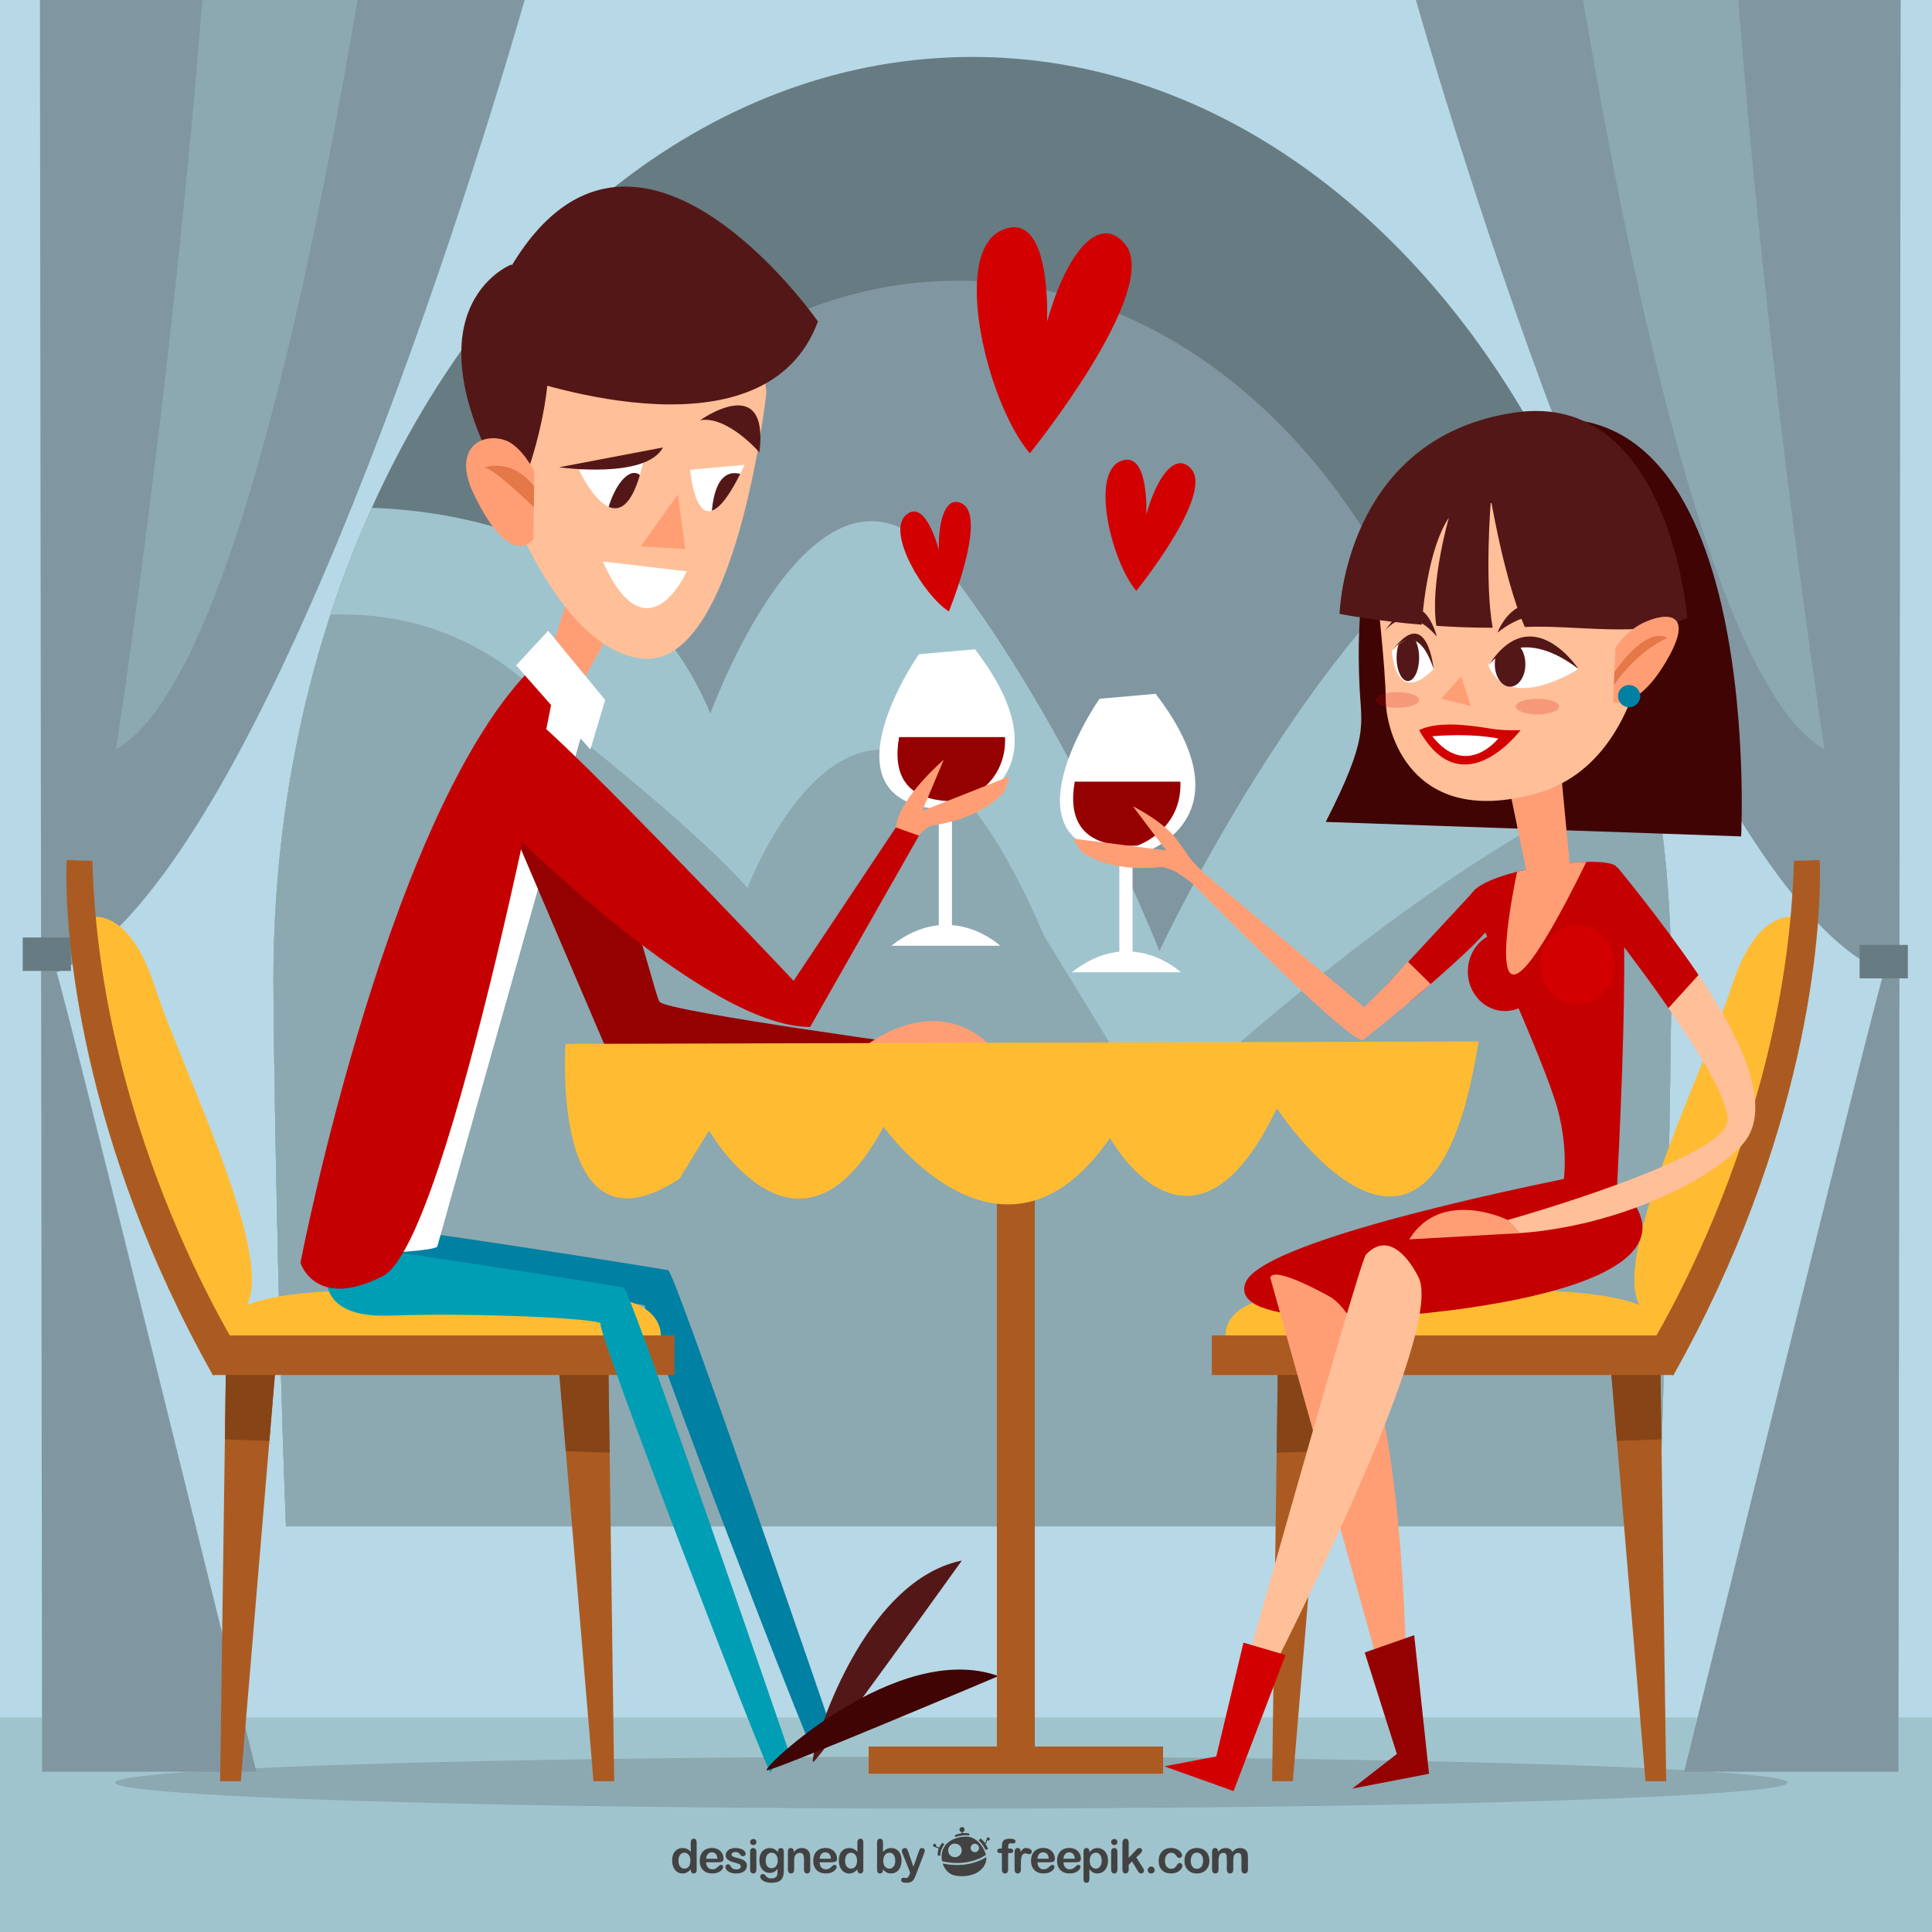 <?xml version="1.0" encoding="utf-8"?>
<!-- Generator: Adobe Illustrator 27.5.0, SVG Export Plug-In . SVG Version: 6.00 Build 0)  -->
<svg version="1.1" xmlns="http://www.w3.org/2000/svg" xmlns:xlink="http://www.w3.org/1999/xlink" x="0px" y="0px"
	 viewBox="0 0 800 800" style="enable-background:new 0 0 800 800;" xml:space="preserve">
<g id="Background">
	<rect style="fill:#B7D8E6;" width="800" height="800"/>
</g>
<g id="Objects">
	<g>
		<g>
			<rect y="711.17" style="fill:#A0C4CD;" width="800" height="88.828"/>
			<g>
				<path style="fill:#677B82;" d="M645.289,197.504C593.656,92.804,504.262,23.581,402.637,23.581
					c-105.704,0-198.172,74.888-248.678,186.697c-15.428,34.155-26.942,71.764-33.725,111.727
					c-4.59,27.037-7.008,55.147-7.008,84.016c0,24.764,1.782,138.381,5.185,225.996h568.447
					c3.404-87.615,5.188-201.232,5.188-225.996c0-24.249-1.711-47.975-4.98-70.973C679.977,285.095,665.533,238.575,645.289,197.504
					z"/>
				<path style="fill:#8097A2;" d="M581.168,248.611c-39.297-79.684-107.332-132.369-184.678-132.369
					c-80.449,0-150.824,56.995-189.262,142.091c-11.741,25.995-20.505,54.616-25.667,85.033c-3.493,20.576-5.333,41.97-5.333,63.942
					c0,18.848,1.355,105.318,3.946,172h432.631c2.592-66.682,3.947-153.152,3.947-172c0-18.455-1.301-36.512-3.789-54.016
					C607.566,315.274,596.574,279.869,581.168,248.611z"/>
				<path style="fill:#A0C4CD;" d="M684.578,319.343c-7.715-44.012-21.185-85.103-39.289-121.839
					c-85.396,25.621-165.213,196.337-165.213,196.337s-35.344-90.654-87.592-158.268c-52.248-67.614-98.337,59.93-98.337,59.93
					c-29.606-71.261-101.441-83.861-140.187-85.225c-6.392,14.158-12.119,28.91-17.098,44.186
					c-7.068,21.554-12.652,44.143-16.627,67.541c-4.59,27.037-7.008,55.147-7.008,84.016c0,24.762,1.783,138.385,5.184,225.996
					h568.45c0.01-0.174,0.01-0.35,0.022-0.521c3.391-87.541,5.164-200.766,5.164-225.475c0-24.249-1.711-47.975-4.98-70.973
					C686.32,329.771,685.49,324.537,684.578,319.343z"/>
				<path style="fill:#8CA8B1;" d="M684.578,319.343C598.574,348.058,478.539,462.99,478.539,462.99l-46.102-75.295
					c-69.15-161.342-122.934-19.977-122.934-19.977c-19.967-23.051-70.678-63.005-70.678-63.005
					c-31.349-40.886-69.049-51.244-101.965-50.249c-7.068,21.554-12.652,44.143-16.627,67.541
					c-4.59,27.037-7.008,55.147-7.008,84.016c0,24.762,1.783,138.385,5.184,225.996h567.642c0.277-0.174,0.553-0.35,0.83-0.521
					c3.391-87.541,5.164-200.766,5.164-225.475c0-24.249-1.711-47.975-4.98-70.973C686.32,329.771,685.49,324.537,684.578,319.343z"
					/>
			</g>
			<ellipse style="fill:#8CA8B1;" cx="393.929" cy="738.141" rx="346.267" ry="10.756"/>
			<g>
				<g>
					<g>
						<path style="fill:#8097A2;" d="M780.1,402.621c-2.971,7.537-77.807,311.041-82.727,331.008h88.74L787.016,0H586.295
							C614.107,96.747,701.31,369.102,780.1,402.621z"/>
						<path style="fill:#8CA8B1;" d="M755.512,310.273c0,0-22.869-146.404-35.738-310.273h-64.26
							C671.783,95.561,707.385,283.537,755.512,310.273z"/>
					</g>
					<rect x="770.023" y="391.281" style="fill:#677B82;" width="19.979" height="13.83"/>
				</g>
				<g>
					<g>
						<path style="fill:#8097A2;" d="M106.161,733.629c-4.917-19.967-79.755-323.471-82.726-331.008
							C102.226,369.102,189.428,96.747,217.242,0H16.521l0.901,733.629H106.161z"/>
						<path style="fill:#8CA8B1;" d="M148.023,0H83.762C70.893,163.869,48.023,310.273,48.023,310.273
							C96.15,283.537,131.755,95.561,148.023,0z"/>
					</g>
					<rect x="9.404" y="388.207" style="fill:#677B82;" width="19.976" height="13.831"/>
				</g>
			</g>
		</g>
		<g>
			<g>
				<path style="fill:#D30001;" d="M433.559,133.284c0,0,2.221-47.586-18.891-37.884c-21.11,9.701-5.631,72.057,11.766,92.304
					c0,0,54.939-67.91,39.398-86.652C455.316,88.368,441.641,104.225,433.559,133.284z"/>
				<path style="fill:#D30001;" d="M474.66,213.074c0,0,1.291-27.623-10.965-21.991c-12.254,5.632-3.27,41.829,6.83,53.581
					c0,0,31.891-39.42,22.871-50.301C487.291,187.001,479.352,196.206,474.66,213.074z"/>
				<path style="fill:#D30001;" d="M398.906,208.876c-6.451-4.282-10.457,4.705-10.158,18.874c0,0-5.445-21.711-13.63-14.488
					c-8.184,7.224,7.225,33.185,17.793,39.939C392.91,253.2,408.435,215.205,398.906,208.876z"/>
			</g>
			<g>
				<g>
					<path style="fill:#FFFFFF;" d="M403.744,268.857l-7.663,0.676l-9.179,0.809l-6.382,0.564
						c-1.024,1.372-12.325,18.143-15.541,34.207c-3.227,16.032,1.577,31.357,32.618,29.995c0,0,29.76-8.759,20.961-39.237
						C416.367,288.28,411.775,279.347,403.744,268.857z"/>
					<rect x="388.718" y="336.472" style="fill:#FFFFFF;" width="5.465" height="48.586"/>
					<path style="fill:#950001;" d="M372.299,305.224c-2.529,14.177,1.33,27.696,25.949,26.492c0,0,18.68-6.148,17.918-26.492
						H372.299z"/>
					<path style="fill:#FFFFFF;" d="M369.084,391.621h45.076C414.16,391.621,393.671,372.156,369.084,391.621z"/>
				</g>
				<g>
					<g>
						<path style="fill:#0080A2;" d="M276.711,525.996c-2.731-0.684-119.52-19.123-120.203-17.758
							c-0.966,1.932-14.342,30.732,23.221,29.369c37.564-1.367,89.471,1.365,87.422,3.416
							c-2.049,2.049,69.662,187.816,70.346,185.766c0.682-2.049,7.512-8.877,7.512-8.877S279.443,526.68,276.711,525.996z"/>
						<path style="fill:#541717;" d="M336.813,729.521c2.732-1.365,61.468-83.322,61.468-83.322
							C354.57,655.076,334.08,730.887,336.813,729.521z"/>
					</g>
					<g>
						<path style="fill:#FFBC33;" d="M239.664,536.58c-40.978,0.686-153.667-12.975-148.887,18.439l182.354,2.051
							C273.131,557.07,280.643,535.896,239.664,536.58z"/>
						<g>
							<polygon style="fill:#AB5B21;" points="93.119,596.008 91.142,737.547 99.717,737.547 111.539,596.65 113.997,567.313 
								93.508,567.998 							"/>
							<polygon style="fill:#AB5B21;" points="251.961,567.998 231.472,567.313 234.289,600.922 245.752,737.547 254.327,737.547 
								252.432,601.549 							"/>
							<polygon style="fill:#864417;" points="93.119,596.008 111.539,596.65 113.997,567.313 93.508,567.998 							"/>
							<polygon style="fill:#864417;" points="231.472,567.313 234.289,600.922 252.432,601.549 251.961,567.998 							"/>
						</g>
						<path style="fill:#FFBC33;" d="M36.477,380.009c-2.049,64.542,51.568,172.963,51.568,172.963l10.924-9.049
							c20.488-13.318-23.563-100.398-34.832-135.229C52.868,373.863,36.477,380.009,36.477,380.009z"/>
						<path style="fill:#AB5B21;" d="M28.526,356.113c-0.313,0.051-0.628,0.117-0.941,0.16
							c-1.141,30.777,5.984,116.176,60.626,213.262l7.172-4.098l6.321-1.537c0,0-60.445-92.035-63.441-207.474
							C35.001,356.41,31.757,356.332,28.526,356.113z"/>
						<rect x="88.045" y="552.973" style="fill:#AB5B21;" width="191.232" height="16.392"/>
					</g>
					<g>
						<g>
							<path style="fill:#009EB4;" d="M258.271,533.166c-2.731-0.68-119.52-19.123-120.202-17.754
								c-0.967,1.93-14.343,30.73,23.221,29.365c37.563-1.365,89.469,1.367,87.42,3.416c-2.049,2.049,69.664,187.816,70.347,185.767
								c0.683-2.051,7.513-8.879,7.513-8.879S261.002,533.852,258.271,533.166z"/>
							<path style="fill:#400404;" d="M317.525,733.033c3.043,0.264,95.918-38.994,95.918-38.994
								C371.525,678.799,314.482,732.775,317.525,733.033z"/>
						</g>
						<path style="fill:#FF9E75;" d="M225.488,277.736l14.342,6.83l12.977-23.221l-15.708-19.807
							C236.416,243.587,225.488,277.736,225.488,277.736z"/>
						<path style="fill:#FFBF98;" d="M241.72,120.606c0,0-36.989,43.565-39.455,63.292c-0.306,2.447,23.837,83.844,63.292,88.775
							c39.455,4.932,51.785-110.146,51.785-110.146S311.588,68.821,241.72,120.606z"/>
						<path style="fill:#FFFFFF;" d="M225.488,281.833c0,0-73.761,88.786-97.665,238.358c0,0,52.589-1.365,53.272-4.098
							c0.682-2.731,62.321-221.114,62.321-221.114S226.171,279.101,225.488,281.833z"/>
						<path style="fill:#FFFFFF;" d="M284.396,236.585l-34.832-4.098C268.004,273.466,284.396,236.585,284.396,236.585z"/>
						<path style="fill:#950001;" d="M219.854,309.322c-31.759-11.269-14.343,18.44-14.343,18.44l45.076,105.521l139.326,1.023
							c0,0-113.714-15.367-116.787-19.465C270.053,410.744,251.613,320.591,219.854,309.322z"/>
						<path style="fill:#C50001;" d="M124.408,522.922c0,0,6.147,19.807,34.148,5.465c28.002-14.344,72.395-250.651,72.395-250.651
							l-6.146-5.464C161.972,327.593,124.408,522.922,124.408,522.922z"/>
						<polygon style="fill:#FFFFFF;" points="213.707,275.515 244.441,310.347 250.588,289.857 227.025,261.173 						"/>
						<path style="fill:#FF9E75;" d="M390.767,314.617c0,0-18.441,15.708-19.806,28.002c0,0,1.668,5.209,6.698,4.877
							c1.955-0.129,5.852-5.324,8.214-5.668c9.746-1.426,22.113-5.084,30.164-14.234l2.049-6.147l-36.197,14.343L390.767,314.617z"
							/>
						<path style="fill:#FF9E75;" d="M358.156,433.283h52.248C386.842,409.719,358.156,433.283,358.156,433.283z"/>
						<path style="fill:#541717;" d="M207.561,117.746v35.987c17.986,6.517,109.9,36.614,131.131-20.617
							C338.691,133.116,258.889,18.406,207.561,117.746z"/>
						<path style="fill:#541717;" d="M211.658,109.553c0,0-47.125,18.441,1.025,98.348
							C214.27,210.533,245.466,132.091,211.658,109.553z"/>
						<path style="fill:#FF9E75;" d="M208.965,182.215c-10.049-3.228-21.8,3.76-12.672,22.61
							c15.367,31.758,24.587,18.44,24.587,18.44l0.174-13.195l0.124-8.708l0.082-6.168
							C221.26,195.195,215.84,184.419,208.965,182.215z"/>
						<path style="fill:#FFFFFF;" d="M252.014,209.866c4.395,1.946,9.179-0.287,12.959-13.134c0.471-1.598,0.922-3.36,1.362-5.297
							l-26.636,3.074C239.699,194.509,245.405,206.925,252.014,209.866z"/>
						<path style="fill:#FFFFFF;" d="M289.591,208.954c1.271,2.028,2.95,3.228,5.163,2.521c2.418-0.769,5.48-3.842,9.322-10.623
							c0.779-1.384,1.598-2.92,2.449-4.631c0.594-1.168,1.197-2.429,1.813-3.76l-22.538,2.049
							C285.8,194.509,286.538,204.119,289.591,208.954z"/>
						<path style="fill:#541717;" d="M274.531,185.289l-43.027,8.195C231.504,193.484,267.359,198.607,274.531,185.289z"/>
						<path style="fill:#541717;" d="M289.897,174.02c11.27-2.049,24.587,13.317,24.587,13.317
							C318.582,153.531,289.897,174.02,289.897,174.02z"/>
						<path style="fill:#541717;" d="M252.014,209.866c4.395,1.946,9.179-0.287,12.959-13.134
							C261.582,193.679,255.627,198.34,252.014,209.866z"/>
						<polygon style="fill:#FF9E75;" points="265.31,226.267 283.751,227.292 280.678,204.753 						"/>
						<path style="fill:#E47848;" d="M200.37,193.71c2.797-0.532,14.999,10.87,20.684,16.361l0.124-8.708
							C212.111,189.94,202.174,193.023,200.37,193.71z"/>
						<path style="fill:#C50001;" d="M328.617,406.133c0,0-113.373-120.202-112.008-110.641
							c1.365,9.563-15.025,38.931-15.025,38.931s88.104,90.835,133.863,90.835l45.076-79.225l-9.563-3.414L328.617,406.133z"/>
						<path style="fill:#541717;" d="M294.754,211.474c2.418-0.769,5.48-3.842,9.322-10.623c0.779-1.384,1.598-2.92,2.449-4.631
							C303.625,195.523,296.387,194.509,294.754,211.474z"/>
					</g>
				</g>
			</g>
			<g>
				<g>
					<path style="fill:#FFFFFF;" d="M478.529,287.296l-7.662,0.676l-9.18,0.811l-6.381,0.563
						c-1.025,1.373-12.326,18.143-15.541,34.207c-3.229,16.033,1.576,31.358,32.617,29.996c0,0,29.76-8.76,20.961-39.236
						C491.152,306.72,486.563,297.787,478.529,287.296z"/>
					<path style="fill:#950001;" d="M445.033,323.665c-2.522,14.169,1.326,27.684,25.879,26.479c0,0,18.625-6.146,17.867-26.479
						H445.033z"/>
					<g>
						<rect x="463.504" y="352.912" style="fill:#FFFFFF;" width="5.465" height="42.357"/>
						<path style="fill:#FFFFFF;" d="M443.869,402.598h45.076C488.945,402.598,468.457,383.132,443.869,402.598z"/>
					</g>
				</g>
				<g>
					<g>
						<path style="fill:#FFBC33;" d="M541.412,536.58c-40.979-0.684-33.465,20.49-33.465,20.49l182.353-2.051
							C695.082,523.606,582.391,537.266,541.412,536.58z"/>
						<g>
							<polygon style="fill:#AB5B21;" points="687.57,567.998 667.08,567.313 669.539,596.65 681.361,737.547 689.935,737.547 
								687.959,596.008 							"/>
							<polygon style="fill:#AB5B21;" points="528.644,601.549 526.75,737.547 535.326,737.547 546.789,600.922 549.605,567.313 
								529.117,567.998 							"/>
							<polygon style="fill:#864417;" points="667.08,567.313 669.539,596.65 687.959,596.008 687.57,567.998 							"/>
							<polygon style="fill:#864417;" points="528.644,601.549 546.789,600.922 549.605,567.313 529.117,567.998 							"/>
						</g>
						<path style="fill:#FFBC33;" d="M716.939,408.695c-11.27,34.83-55.318,121.91-34.83,135.229l10.922,9.049
							c0,0,53.617-108.422,51.568-172.963C744.6,380.009,728.209,373.863,716.939,408.695z"/>
						<path style="fill:#AB5B21;" d="M752.551,356.113c-3.231,0.219-6.477,0.297-9.736,0.314
							C739.818,471.865,679.373,563.9,679.373,563.9l6.322,1.537l7.17,4.098c54.643-97.086,61.768-182.485,60.627-213.262
							C753.178,356.23,752.863,356.164,752.551,356.113z"/>
						<rect x="501.801" y="552.973" style="fill:#AB5B21;" width="191.23" height="16.392"/>
					</g>
					<g>
						<path style="fill:#400404;" d="M613.074,180.413l-33.465,28.685c-2.17,1.085-19.605,11.94-16.648,75.242
							c0.766,16.402,4,20.668-14,56l171.998,6C720.959,346.339,731.91,132.604,613.074,180.413z"/>
						<path style="fill:#C50001;" d="M668.732,358.33c-1.947-1.137-6.31-1.577-11.853-1.443c-8.328,0.195-19.301,1.69-28.676,4.077
							c-10.684,2.714-19.289,6.587-19.566,11.023c0,0,30.734,66.927,36.195,86.74c5.461,19.805,2.049,34.146,2.049,34.146
							s22.537,4.098,22.537,2.049C669.418,492.873,676.928,363.104,668.732,358.33z"/>
						<path style="fill:#C50001;" d="M669.42,490.141l-15.025-3.414c-2.049,0.682-131.131,25.27-138.642,44.391
							c-7.514,19.125,62.834,13.66,62.834,13.66S719.277,535.896,669.42,490.141z"/>
						<path style="fill:#FF9E75;" d="M551.266,537.266c0,0-23.902-13.658-25.269-8.195l56.688,202.84
							C582.684,731.91,586.098,561.17,551.266,537.266z"/>
						<path style="fill:#FFBF98;" d="M696.832,394.511c-4.604,3.897-9.623,7.274-14.576,10.793c2.832,3.895,5.75,7.979,8.625,12.117
							c13.449,19.363,25.938,39.916,24.299,47.445c-3.412,15.713-90.838,40.301-90.838,40.301l4.783,5.459
							c47.125-3.408,87.592-27.147,94.935-40.291c8.863-15.869-4.906-43.314-20.744-66.641
							C701.176,400.545,698.998,397.472,696.832,394.511z"/>
						<path style="fill:#FF9E75;" d="M621.934,311.582l11.432,55.515c0,0,7.621,4.424,17.047-4.7l-5.213-55.074L621.934,311.582z"/>
						<path style="fill:#FFBF98;" d="M569.705,241.197c0,0,4.1,35.515,4.1,48.491c0,12.977,10.244,53.272,62.15,38.929
							c51.904-14.342,48.49-93.566,48.49-93.566S622.295,169.484,569.705,241.197z"/>
						<path style="fill:#541717;" d="M627.078,170.848c-70.49,10.5-72.4,83.33-72.4,83.33s13.951,2.81,34.041,4.5
							c0.449-6.7,2.779-31.76,11.23-44.319c-0.24,0.859-7.871,27.739-5.182,44.789c7.25,0.49,15.121,0.801,23.31,0.791
							c-3.469-19.511-0.73-53.061-0.73-53.061c5.09,28.029,10.191,43.891,14.021,52.74c20.84-1.01,49.299,4.77,67.289-3.641
							C698.658,255.978,691.279,161.289,627.078,170.848z"/>
						<path style="fill:#FF9E75;" d="M583.537,513.19l45.588-2.563l-4.781-5.461C624.344,505.166,596.855,491.676,583.537,513.19z"
							/>
						<path style="fill:#C50001;" d="M660.545,376.763c0,0,15.736,19.627,30.336,40.659l12.436-13.727
							c-15.602-22.968-33.688-44.69-33.688-44.69L660.545,376.763z"/>
						<path style="fill:#C50001;" d="M609.961,369.338l-35.357,38.117l9.262,7.283c15.162-12.754,33.684-29.206,34.504-33.704
							C619.732,373.525,609.961,369.338,609.961,369.338z"/>
						<path style="fill:#C50001;" d="M623.158,385.873c-8.486,0-15.367,7.34-15.367,16.391c0,9.053,6.881,16.391,15.367,16.391
							c8.486,0,15.367-7.338,15.367-16.391C638.525,393.212,631.644,385.873,623.158,385.873z"/>
						<path style="fill:#D30001;" d="M653.201,383.083c-8.488,0-15.367,7.34-15.367,16.392c0,9.05,6.879,16.39,15.367,16.39
							c8.486,0,15.367-7.34,15.367-16.39C668.568,390.423,661.688,383.083,653.201,383.083z"/>
						<path style="fill:#D30001;" d="M616.961,301.671c-9.643-1.623-21.998-3-29.332,0.667c18,32,42-0.001,42-0.001
							S623.049,302.696,616.961,301.671z"/>
						<polygon style="fill:#950001;" points="565.096,684.273 578.416,726.277 559.975,740.619 591.732,734.473 585.586,677.104 
													"/>
						<path style="fill:#FF9E75;" d="M574.604,407.455l-9.682,9.609l-65.775-54.945c0,0-5.34-5.094-6.986-7.571
							c-1.072-1.611-2.631-3.855-4.865-6.877c-5.666-7.666-18.197-13.807-18.197-13.807l13.838,18.318l-38.619-4.945l3.506,5.448
							c10.063,6.876,22.951,7.362,32.746,6.334c1.188-0.125,3.527,0.74,5.572,1.637c2.043,0.895,6.627,4.177,8.135,5.704
							c20.006,20.273,64.182,64.36,69.971,64.36c0.82-0.543,9.467-7.438,19.619-15.982c2.766-2.326,5.641-4.777,8.502-7.252
							c-3.107-3.148-6.264-6.248-9.449-9.315L574.604,407.455z"/>
						<path style="fill:#FFBF98;" d="M565.609,519.508c-3.004,3.178-63.516,219.918-63.516,219.918s98.348-183.037,85.369-210.355
							C587.463,529.07,577.391,507.043,565.609,519.508z"/>
						<polygon style="fill:#D30001;" points="503.629,727.303 482.115,731.398 510.801,741.643 532.315,685.299 514.898,680.178 
													"/>
						<path style="fill:#FF9E75;" d="M680.217,258.025c-7.459,3.65-11.27,10.245-11.27,10.245l-1.025,22.538
							c0,0,9.221,3.073,20.244-14.106C703.389,252.979,690.309,253.085,680.217,258.025z"/>
						<polygon style="fill:#FF9E75;" points="596.785,289.308 609.078,292.381 604.98,280.087 						"/>
						<path style="fill:#FF9E75;" d="M656.879,356.886c-8.328,0.195-19.301,1.69-28.676,4.077
							C625.357,374.547,610.287,451.935,656.879,356.886z"/>
						<path style="fill:#0080A2;" d="M674.582,283.636c-2.547,0-4.609,2.065-4.609,4.611c0,2.545,2.063,4.609,4.609,4.609
							c2.545,0,4.609-2.064,4.609-4.609C679.191,285.701,677.127,283.636,674.582,283.636z"/>
						<path style="fill:#E47848;" d="M668.486,278.331l-0.236,5.327c10.727-15.111,22.211-19.485,22.211-19.485
							C682.553,259.96,672.615,272.418,668.486,278.331z"/>
						<path style="fill:#FFFFFF;" d="M593.084,304.882c14.078,17.815,27.316,0.915,27.316,0.915
							C607.809,303.375,593.084,304.882,593.084,304.882z"/>
						<path style="fill:#FFFFFF;" d="M628.178,266.689c-3.629,1.239-6.699,3.26-8.818,5.08c-2.08,1.81-3.268,3.424-3.061,3.899
							c8.662,20.003,37.33,1.34,37.33,1.34C645.188,264.859,635.549,264.158,628.178,266.689z"/>
						<path style="fill:#541717;" d="M628.178,266.689c-3.629,1.239-6.699,3.26-8.818,5.08c-0.262,1.01-0.4,2.1-0.4,3.239
							c0,5.149,2.84,9.33,6.34,9.33s6.33-4.181,6.33-9.33C631.629,271.378,630.228,268.228,628.178,266.689z"/>
						<path style="fill:#541717;" d="M616.299,275.668c0,0,11.996-17.989,37.33,1.34
							C653.629,277.008,634.301,247.665,616.299,275.668z"/>
						<path style="fill:#541717;" d="M620.082,261.943c18.879-14.938,32.213-2.272,32.213-2.272
							C629.295,236.671,620.082,261.943,620.082,261.943z"/>
						<path style="fill:#541717;" d="M573.414,261.337c0,0,8.918-12.666,21.547,2.272
							C594.961,263.61,588.797,238.338,573.414,261.337z"/>
						<path style="fill:#FFFFFF;" d="M585.588,264.348c-2.369-0.25-4.719,1.11-6.469,2.521c-1.701,1.38-2.82,2.8-2.82,2.8
							c2.662,24.003,17.33,7.34,17.33,7.34C591.779,267.749,588.668,264.678,585.588,264.348z"/>
						<path style="fill:#541717;" d="M579.119,266.869c-0.521,1.559-0.82,3.439-0.82,5.47c0,5.34,2.09,9.67,4.66,9.67
							c2.58,0,4.67-4.33,4.67-9.67c0-3.319-0.811-6.25-2.041-7.99C583.219,264.098,580.869,265.458,579.119,266.869z"/>
						<path style="fill:#541717;" d="M576.676,269.163c1.887-2.383,10.463-11.632,16.953,7.842
							C593.629,277.004,591.006,250.159,576.676,269.163z"/>
						<ellipse style="opacity:0.2;fill:#D30001;" cx="636.629" cy="292.588" rx="9" ry="3.25"/>
						<ellipse style="opacity:0.2;fill:#D30001;" cx="578.629" cy="289.838" rx="9" ry="3.25"/>
					</g>
				</g>
			</g>
			<g>
				<rect x="412.793" y="436.867" style="fill:#AB5B21;" width="15.709" height="286.848"/>
				<rect x="359.693" y="723.203" style="fill:#AB5B21;" width="121.912" height="11.27"/>
				<path style="fill:#FFBC33;" d="M281.341,488.088l12.293-19.977c0,0,36.878,64.537,72.22-1.537c0,0,49.215,69.149,93.777,4.609
					c0,0,33.76,61.465,69.103-12.291c0,0,64.021,98.342,83.488-27.658l-378.025,1.023
					C234.197,432.258,227.56,523.428,281.341,488.088z"/>
			</g>
		</g>
	</g>
</g>
<g id="Designed_By_Freepik">
	<g>
		<path style="fill:#424242;" d="M287.249,761.368c-0.393,0-0.696,0.136-0.907,0.408c-0.213,0.272-0.318,0.674-0.318,1.206v3.827
			c-0.488-0.53-0.988-0.926-1.501-1.183c-0.513-0.254-1.144-0.384-1.89-0.384c-1.292,0-2.334,0.453-3.125,1.357
			c-0.792,0.905-1.188,2.17-1.188,3.791c0,0.766,0.1,1.477,0.3,2.137c0.199,0.659,0.491,1.232,0.879,1.72
			c0.385,0.486,0.843,0.862,1.371,1.125c0.529,0.263,1.104,0.394,1.725,0.394c0.469,0,0.9-0.063,1.296-0.195
			c0.396-0.129,0.763-0.319,1.102-0.57c0.339-0.249,0.682-0.574,1.031-0.973v0.257c0,0.475,0.115,0.84,0.346,1.098
			c0.231,0.256,0.524,0.384,0.879,0.384c0.361,0,0.655-0.124,0.883-0.37c0.228-0.247,0.342-0.617,0.342-1.111V762.85
			c0-0.488-0.106-0.856-0.319-1.106C287.943,761.493,287.642,761.368,287.249,761.368z M285.544,772.315
			c-0.225,0.489-0.526,0.854-0.902,1.091c-0.378,0.238-0.794,0.357-1.25,0.357c-0.449,0-0.864-0.126-1.244-0.377
			c-0.38-0.249-0.679-0.621-0.897-1.115c-0.219-0.494-0.328-1.092-0.328-1.795c0-0.665,0.102-1.249,0.309-1.753
			c0.206-0.504,0.495-0.89,0.869-1.158c0.374-0.269,0.798-0.402,1.273-0.402c0.455,0,0.875,0.13,1.258,0.392
			c0.383,0.264,0.687,0.643,0.912,1.14c0.225,0.498,0.336,1.092,0.336,1.782C285.88,771.21,285.77,771.824,285.544,772.315z"/>
		<path style="fill:#424242;" d="M299.035,770.843c0.373-0.194,0.56-0.616,0.56-1.27c0-0.701-0.182-1.392-0.542-2.07
			c-0.36-0.677-0.903-1.23-1.629-1.656c-0.725-0.429-1.594-0.641-2.606-0.641c-0.779,0-1.489,0.124-2.128,0.374
			c-0.64,0.251-1.178,0.609-1.615,1.078c-0.436,0.469-0.769,1.03-0.997,1.686c-0.228,0.655-0.342,1.366-0.342,2.133
			c0,1.627,0.462,2.916,1.387,3.865c0.924,0.949,2.219,1.425,3.884,1.425c0.729,0,1.373-0.095,1.933-0.285
			c0.561-0.19,1.025-0.429,1.397-0.717c0.369-0.288,0.646-0.589,0.831-0.902c0.183-0.314,0.276-0.587,0.276-0.821
			c0-0.267-0.084-0.471-0.248-0.617c-0.164-0.146-0.379-0.22-0.645-0.22c-0.248,0-0.438,0.058-0.571,0.171
			c-0.323,0.303-0.586,0.545-0.788,0.724c-0.203,0.177-0.424,0.344-0.664,0.498c-0.242,0.156-0.49,0.268-0.746,0.343
			c-0.257,0.072-0.541,0.107-0.851,0.107c-0.462,0-0.884-0.112-1.268-0.341c-0.382-0.228-0.69-0.567-0.921-1.017
			c-0.231-0.449-0.35-0.968-0.356-1.557h5.071C298.136,771.133,298.663,771.035,299.035,770.843z M292.386,769.66
			c0.089-0.874,0.34-1.535,0.755-1.983c0.414-0.445,0.945-0.668,1.591-0.668c0.678,0,1.223,0.22,1.638,0.66
			c0.414,0.439,0.655,1.103,0.718,1.99H292.386z"/>
		<path style="fill:#424242;" d="M307.72,770.144c-0.51-0.272-1.167-0.506-1.97-0.703c-0.679-0.165-1.209-0.304-1.596-0.417
			c-0.387-0.113-0.693-0.258-0.922-0.433c-0.228-0.174-0.341-0.397-0.341-0.67c0-0.298,0.155-0.546,0.465-0.744
			c0.31-0.201,0.699-0.3,1.168-0.3c0.456,0,0.817,0.075,1.084,0.227c0.266,0.153,0.496,0.357,0.692,0.609
			c0.241,0.304,0.455,0.531,0.641,0.682c0.187,0.154,0.413,0.231,0.679,0.231c0.368,0,0.652-0.097,0.851-0.285
			c0.198-0.19,0.298-0.435,0.298-0.731c0-0.273-0.093-0.552-0.28-0.837c-0.186-0.284-0.458-0.545-0.816-0.777
			c-0.357-0.234-0.804-0.423-1.34-0.56c-0.534-0.141-1.138-0.21-1.809-0.21c-0.855,0-1.584,0.138-2.188,0.414
			c-0.606,0.275-1.063,0.645-1.374,1.106c-0.31,0.463-0.465,0.954-0.465,1.473c0,0.582,0.168,1.073,0.504,1.473
			c0.335,0.398,0.783,0.721,1.343,0.963c0.561,0.243,1.287,0.477,2.18,0.698c0.792,0.19,1.36,0.391,1.705,0.6
			c0.346,0.209,0.518,0.54,0.518,0.996c0,0.298-0.166,0.561-0.498,0.794c-0.333,0.23-0.759,0.347-1.278,0.347
			c-0.64,0-1.145-0.114-1.515-0.342c-0.37-0.229-0.689-0.572-0.955-1.036c-0.132-0.239-0.272-0.427-0.418-0.56
			c-0.146-0.133-0.354-0.199-0.626-0.199c-0.31,0-0.567,0.102-0.77,0.304s-0.304,0.445-0.304,0.73c0,0.432,0.158,0.859,0.475,1.288
			c0.316,0.426,0.808,0.783,1.472,1.067c0.665,0.285,1.463,0.428,2.394,0.428c0.975,0,1.803-0.131,2.483-0.394
			c0.681-0.263,1.196-0.649,1.544-1.159c0.349-0.51,0.522-1.123,0.522-1.839c0-0.475-0.131-0.896-0.393-1.267
			C308.616,770.737,308.228,770.415,307.72,770.144z"/>
		<path style="fill:#424242;" d="M311.921,761.481c-0.347,0-0.654,0.118-0.916,0.357c-0.263,0.238-0.394,0.539-0.394,0.907
			c0,0.406,0.128,0.72,0.384,0.94c0.257,0.222,0.565,0.333,0.926,0.333c0.348,0,0.649-0.113,0.902-0.338
			c0.254-0.225,0.381-0.536,0.381-0.936c0-0.412-0.13-0.725-0.39-0.94C312.555,761.589,312.257,761.481,311.921,761.481z"/>
		<path style="fill:#424242;" d="M311.893,765.224c-0.38,0-0.689,0.13-0.926,0.39c-0.238,0.26-0.356,0.647-0.356,1.158v7.418
			c0,0.507,0.118,0.896,0.356,1.169c0.237,0.273,0.546,0.408,0.926,0.408c0.38,0,0.693-0.132,0.94-0.398
			c0.247-0.266,0.371-0.659,0.371-1.179v-7.493c0-0.462-0.124-0.823-0.371-1.083C312.586,765.354,312.273,765.224,311.893,765.224z"
			/>
		<path style="fill:#424242;" d="M323.319,765.224c-0.349,0-0.634,0.125-0.856,0.37c-0.222,0.248-0.332,0.596-0.332,1.046v0.352
			c-0.462-0.602-0.963-1.043-1.5-1.326c-0.539-0.28-1.176-0.422-1.91-0.422c-0.614,0-1.178,0.109-1.691,0.327
			c-0.512,0.219-0.965,0.543-1.357,0.974c-0.393,0.431-0.695,0.959-0.908,1.587c-0.212,0.626-0.317,1.33-0.317,2.108
			c0,1.045,0.173,1.965,0.522,2.764c0.348,0.798,0.847,1.418,1.495,1.861c0.65,0.443,1.408,0.665,2.276,0.665
			c0.721,0,1.343-0.146,1.865-0.437c0.524-0.291,0.983-0.716,1.383-1.274c-0.013,0.85-0.032,1.465-0.057,1.849
			c-0.025,0.384-0.112,0.743-0.261,1.077c-0.149,0.336-0.409,0.598-0.779,0.784c-0.371,0.188-0.892,0.28-1.563,0.28
			c-0.329,0-0.621-0.031-0.874-0.09c-0.253-0.061-0.47-0.152-0.651-0.275c-0.179-0.124-0.345-0.272-0.494-0.447
			c-0.149-0.174-0.293-0.348-0.431-0.519c-0.285-0.335-0.618-0.503-0.998-0.503c-0.303,0-0.563,0.1-0.778,0.3
			c-0.216,0.198-0.324,0.457-0.324,0.773c0,0.418,0.191,0.825,0.57,1.221c0.381,0.396,0.922,0.718,1.624,0.969
			c0.704,0.25,1.501,0.375,2.394,0.375c0.976,0,1.791-0.098,2.446-0.295c0.655-0.195,1.185-0.497,1.591-0.901
			c0.405-0.405,0.7-0.919,0.882-1.538c0.184-0.621,0.277-1.362,0.277-2.224v-7.531c0-0.614-0.083-1.085-0.248-1.411
			C324.151,765.387,323.819,765.224,323.319,765.224z M321.676,772.21c-0.242,0.465-0.553,0.813-0.937,1.045
			c-0.383,0.231-0.79,0.347-1.22,0.347c-0.728,0-1.322-0.269-1.781-0.808c-0.459-0.538-0.688-1.333-0.688-2.384
			c0-1.038,0.223-1.84,0.67-2.402c0.445-0.564,1.039-0.846,1.78-0.846c0.76,0,1.372,0.295,1.838,0.884
			c0.466,0.588,0.698,1.412,0.698,2.469C322.036,771.181,321.915,771.744,321.676,772.21z"/>
		<path style="fill:#424242;" d="M335.085,766.933c-0.265-0.543-0.668-0.964-1.206-1.262c-0.538-0.298-1.149-0.447-1.833-0.447
			c-0.703,0-1.325,0.142-1.866,0.423c-0.542,0.281-1.041,0.724-1.496,1.325v-0.313c0-0.31-0.055-0.573-0.166-0.789
			c-0.111-0.214-0.259-0.375-0.441-0.483c-0.185-0.108-0.39-0.162-0.619-0.162c-0.373,0-0.667,0.123-0.883,0.365
			c-0.215,0.244-0.323,0.613-0.323,1.107v7.493c0,0.507,0.121,0.896,0.361,1.169c0.241,0.273,0.548,0.408,0.922,0.408
			c0.386,0,0.701-0.131,0.945-0.394c0.243-0.263,0.365-0.658,0.365-1.183v-3.248c0-1.058,0.064-1.778,0.19-2.165
			c0.177-0.481,0.456-0.859,0.836-1.136c0.38-0.275,0.801-0.413,1.263-0.413c0.71,0,1.182,0.228,1.42,0.68
			c0.237,0.452,0.357,1.106,0.357,1.961v4.321c0,0.507,0.119,0.896,0.36,1.169c0.241,0.273,0.554,0.408,0.941,0.408
			c0.38,0,0.688-0.133,0.926-0.398c0.237-0.266,0.357-0.659,0.357-1.179v-4.824c0-0.57-0.027-1.038-0.078-1.406
			C335.367,767.593,335.257,767.25,335.085,766.933z"/>
		<path style="fill:#424242;" d="M346.035,770.843c0.374-0.194,0.561-0.616,0.561-1.27c0-0.701-0.181-1.392-0.541-2.07
			c-0.362-0.677-0.905-1.23-1.63-1.656c-0.726-0.429-1.594-0.641-2.606-0.641c-0.779,0-1.489,0.124-2.128,0.374
			c-0.639,0.251-1.178,0.609-1.614,1.078c-0.437,0.469-0.771,1.03-0.999,1.686c-0.227,0.655-0.341,1.366-0.341,2.133
			c0,1.627,0.462,2.916,1.386,3.865c0.925,0.949,2.22,1.425,3.885,1.425c0.728,0,1.373-0.095,1.933-0.285
			c0.561-0.19,1.025-0.429,1.396-0.717c0.37-0.288,0.647-0.589,0.831-0.902c0.184-0.314,0.276-0.587,0.276-0.821
			c0-0.267-0.082-0.471-0.247-0.617c-0.164-0.146-0.38-0.22-0.646-0.22c-0.247,0-0.437,0.058-0.57,0.171
			c-0.323,0.303-0.586,0.545-0.787,0.724c-0.204,0.177-0.426,0.344-0.665,0.498c-0.242,0.156-0.491,0.268-0.746,0.343
			c-0.257,0.072-0.541,0.107-0.851,0.107c-0.462,0-0.885-0.112-1.267-0.341c-0.384-0.228-0.691-0.567-0.921-1.017
			c-0.232-0.449-0.35-0.968-0.357-1.557h5.071C345.137,771.133,345.662,771.035,346.035,770.843z M339.387,769.66
			c0.089-0.874,0.339-1.535,0.754-1.983c0.415-0.445,0.946-0.668,1.592-0.668c0.677,0,1.223,0.22,1.638,0.66
			c0.415,0.439,0.654,1.103,0.717,1.99H339.387z"/>
		<path style="fill:#424242;" d="M356.254,761.368c-0.393,0-0.696,0.136-0.908,0.408c-0.212,0.272-0.318,0.674-0.318,1.206v3.827
			c-0.487-0.53-0.988-0.926-1.5-1.183c-0.513-0.254-1.143-0.384-1.89-0.384c-1.292,0-2.334,0.453-3.125,1.357
			c-0.792,0.905-1.188,2.17-1.188,3.791c0,0.766,0.1,1.477,0.3,2.137c0.199,0.659,0.492,1.232,0.878,1.72
			c0.386,0.486,0.844,0.862,1.373,1.125c0.528,0.263,1.102,0.394,1.724,0.394c0.468,0,0.901-0.063,1.296-0.195
			c0.396-0.129,0.762-0.319,1.101-0.57c0.339-0.249,0.682-0.574,1.031-0.973v0.257c0,0.475,0.115,0.84,0.347,1.098
			c0.231,0.256,0.524,0.384,0.879,0.384c0.361,0,0.655-0.124,0.883-0.37c0.228-0.247,0.342-0.617,0.342-1.111V762.85
			c0-0.488-0.107-0.856-0.319-1.106C356.948,761.493,356.646,761.368,356.254,761.368z M354.548,772.315
			c-0.224,0.489-0.525,0.854-0.902,1.091c-0.376,0.238-0.793,0.357-1.249,0.357c-0.449,0-0.864-0.126-1.243-0.377
			c-0.381-0.249-0.68-0.621-0.899-1.115c-0.219-0.494-0.327-1.092-0.327-1.795c0-0.665,0.102-1.249,0.308-1.753
			c0.206-0.504,0.496-0.89,0.869-1.158c0.374-0.269,0.799-0.402,1.273-0.402c0.456,0,0.875,0.13,1.258,0.392
			c0.384,0.264,0.688,0.643,0.912,1.14c0.225,0.498,0.338,1.092,0.338,1.782C354.886,771.21,354.773,771.824,354.548,772.315z"/>
		<path style="fill:#424242;" d="M372.773,767.632c-0.358-0.775-0.862-1.367-1.51-1.777c-0.65-0.407-1.404-0.611-2.265-0.611
			c-0.748,0-1.375,0.135-1.881,0.403c-0.507,0.268-1.004,0.657-1.492,1.163v-3.96c0-0.476-0.107-0.84-0.322-1.098
			c-0.216-0.256-0.522-0.384-0.922-0.384c-0.379,0-0.676,0.135-0.888,0.403c-0.212,0.268-0.318,0.666-0.318,1.191v11.322
			c0,0.487,0.109,0.856,0.328,1.107c0.218,0.25,0.511,0.374,0.878,0.374c0.362,0,0.66-0.124,0.893-0.374
			c0.234-0.251,0.351-0.62,0.351-1.107v-0.257c0.285,0.329,0.515,0.577,0.689,0.741c0.175,0.165,0.386,0.325,0.632,0.48
			c0.246,0.156,0.546,0.28,0.898,0.375c0.35,0.096,0.726,0.143,1.125,0.143c0.652,0,1.249-0.131,1.791-0.394
			c0.541-0.263,1.001-0.636,1.382-1.117c0.379-0.481,0.669-1.049,0.869-1.704c0.199-0.656,0.299-1.375,0.299-2.16
			C373.31,769.327,373.131,768.406,372.773,767.632z M369.999,772.913c-0.471,0.567-1.034,0.851-1.685,0.851
			c-0.767,0-1.386-0.278-1.857-0.833c-0.472-0.554-0.708-1.346-0.708-2.378c0-0.703,0.111-1.31,0.332-1.819
			c0.222-0.51,0.526-0.899,0.912-1.168c0.386-0.269,0.827-0.403,1.321-0.403c0.48,0,0.902,0.135,1.263,0.403
			c0.361,0.269,0.639,0.65,0.836,1.145c0.196,0.493,0.294,1.083,0.294,1.767C370.707,771.534,370.472,772.346,369.999,772.913z"/>
		<path style="fill:#424242;" d="M382.376,765.381c-0.181-0.107-0.369-0.157-0.566-0.157c-0.272,0-0.483,0.048-0.632,0.144
			c-0.149,0.094-0.289,0.277-0.422,0.55c-0.133,0.273-0.282,0.65-0.446,1.13l-2.08,5.936l-2.195-6.382
			c-0.145-0.443-0.312-0.783-0.503-1.021c-0.191-0.237-0.472-0.357-0.845-0.357c-0.216,0-0.423,0.057-0.623,0.172
			c-0.199,0.113-0.355,0.266-0.47,0.456c-0.113,0.189-0.171,0.394-0.171,0.616c0,0.209,0.099,0.546,0.295,1.007l3.191,8.035
			l-0.237,0.58c-0.177,0.424-0.334,0.746-0.47,0.963c-0.137,0.22-0.29,0.373-0.461,0.461c-0.171,0.09-0.406,0.134-0.703,0.134
			c-0.12,0-0.262-0.02-0.427-0.057c-0.133-0.039-0.27-0.059-0.409-0.059c-0.354,0-0.622,0.082-0.801,0.244
			c-0.182,0.16-0.271,0.391-0.271,0.688c0,0.438,0.189,0.737,0.57,0.903c0.379,0.164,0.949,0.246,1.708,0.246
			c0.779,0,1.398-0.118,1.857-0.357c0.46-0.236,0.828-0.578,1.107-1.021c0.279-0.443,0.563-1.054,0.855-1.832l3.382-8.853
			c0.082-0.227,0.15-0.453,0.208-0.674c0.058-0.223,0.098-0.395,0.124-0.514c0-0.196-0.05-0.383-0.148-0.56
			C382.695,765.626,382.556,765.485,382.376,765.381z"/>
		<path style="fill:#424242;" d="M417.642,763.646c0.14-0.274,0.438-0.415,0.905-0.415c0.171,0,0.386,0.023,0.624,0.056
			c0.249,0.041,0.427,0.06,0.527,0.06c0.215,0,0.402-0.087,0.558-0.256c0.161-0.171,0.24-0.377,0.24-0.615
			c0-0.747-0.753-1.114-2.273-1.114c-0.853,0-1.525,0.109-2.016,0.326c-0.492,0.219-0.843,0.566-1.047,1.045
			c-0.207,0.48-0.308,1.123-0.308,1.938v0.778h-0.618c-0.868,0-1.304,0.308-1.304,0.932c0,0.278,0.106,0.507,0.315,0.678
			c0.211,0.178,0.505,0.262,0.893,0.262h0.714v6.871c0,0.511,0.12,0.9,0.364,1.168c0.247,0.273,0.551,0.406,0.918,0.406
			c0.389,0,0.702-0.134,0.943-0.406c0.249-0.268,0.369-0.657,0.369-1.168v-6.871h0.633c0.465,0,0.827-0.057,1.089-0.171
			c0.265-0.114,0.392-0.386,0.392-0.805c0-0.599-0.49-0.896-1.48-0.896h-0.633v-0.617
			C417.447,764.315,417.515,763.922,417.642,763.646z"/>
		<path style="fill:#424242;" d="M427.251,766.712c0-0.448-0.255-0.812-0.771-1.084c-0.514-0.274-1.036-0.409-1.585-0.409
			c-0.548,0-0.978,0.135-1.31,0.409c-0.324,0.272-0.64,0.673-0.948,1.208c-0.021-0.535-0.128-0.935-0.316-1.208
			c-0.191-0.274-0.5-0.409-0.935-0.409c-0.841,0-1.261,0.583-1.261,1.749v7.223c0,0.519,0.124,0.91,0.361,1.174
			c0.238,0.269,0.545,0.4,0.927,0.4c0.378,0,0.69-0.129,0.936-0.394c0.241-0.261,0.374-0.656,0.374-1.18v-2.168
			c0-0.778,0.023-1.439,0.071-1.982c0.054-0.538,0.145-1.01,0.273-1.404c0.134-0.39,0.321-0.682,0.563-0.886
			c0.24-0.196,0.552-0.299,0.933-0.299c0.273,0,0.598,0.06,0.963,0.174c0.36,0.116,0.593,0.179,0.691,0.179
			c0.252,0,0.486-0.103,0.706-0.311C427.141,767.293,427.251,767.026,427.251,766.712z"/>
		<path style="fill:#424242;" d="M436.22,770.84c0.373-0.195,0.563-0.617,0.563-1.266c0-0.706-0.182-1.393-0.542-2.074
			c-0.355-0.678-0.905-1.231-1.63-1.654c-0.726-0.432-1.596-0.646-2.605-0.646c-0.782,0-1.491,0.125-2.128,0.374
			c-0.644,0.25-1.177,0.607-1.613,1.078c-0.441,0.472-0.773,1.029-0.999,1.688c-0.229,0.656-0.347,1.368-0.347,2.135
			c0,1.626,0.467,2.916,1.391,3.868c0.923,0.949,2.216,1.422,3.887,1.422c0.727,0,1.372-0.096,1.933-0.286
			c0.558-0.187,1.022-0.428,1.396-0.714c0.373-0.29,0.649-0.589,0.836-0.906c0.18-0.312,0.268-0.584,0.268-0.819
			c0-0.267-0.078-0.47-0.244-0.617c-0.168-0.147-0.38-0.222-0.649-0.222c-0.243,0-0.434,0.06-0.567,0.174
			c-0.324,0.303-0.588,0.544-0.79,0.72c-0.204,0.181-0.422,0.347-0.664,0.5c-0.241,0.154-0.492,0.271-0.746,0.34
			c-0.256,0.078-0.539,0.111-0.849,0.111c-0.465,0-0.885-0.112-1.27-0.34c-0.384-0.23-0.688-0.57-0.925-1.017
			c-0.23-0.448-0.345-0.97-0.354-1.559h5.074C435.323,771.13,435.847,771.033,436.22,770.84z M429.57,769.655
			c0.088-0.873,0.342-1.531,0.756-1.978c0.415-0.449,0.945-0.668,1.592-0.668c0.681,0,1.222,0.217,1.64,0.659
			c0.416,0.437,0.652,1.102,0.714,1.986H429.57z"/>
		<path style="fill:#424242;" d="M447.007,770.84c0.37-0.195,0.563-0.617,0.563-1.266c0-0.706-0.186-1.393-0.546-2.074
			c-0.354-0.678-0.9-1.231-1.62-1.654c-0.735-0.432-1.605-0.646-2.613-0.646c-0.779,0-1.492,0.125-2.129,0.374
			c-0.643,0.25-1.18,0.607-1.614,1.078c-0.438,0.472-0.77,1.029-0.997,1.688c-0.23,0.656-0.347,1.368-0.347,2.135
			c0,1.626,0.465,2.916,1.388,3.868c0.928,0.949,2.22,1.422,3.887,1.422c0.728,0,1.377-0.096,1.936-0.286
			c0.555-0.187,1.024-0.428,1.395-0.714c0.375-0.29,0.654-0.589,0.83-0.906c0.188-0.312,0.274-0.584,0.274-0.819
			c0-0.267-0.075-0.47-0.241-0.617c-0.166-0.147-0.381-0.222-0.65-0.222c-0.241,0-0.433,0.06-0.567,0.174
			c-0.324,0.303-0.589,0.544-0.788,0.72c-0.204,0.181-0.422,0.347-0.664,0.5c-0.245,0.154-0.492,0.271-0.75,0.34
			c-0.252,0.078-0.537,0.111-0.845,0.111c-0.467,0-0.89-0.112-1.272-0.34c-0.382-0.23-0.689-0.57-0.92-1.017
			c-0.23-0.448-0.349-0.97-0.355-1.559h5.072C446.107,771.13,446.632,771.033,447.007,770.84z M440.359,769.655
			c0.084-0.873,0.338-1.531,0.751-1.978c0.417-0.449,0.946-0.668,1.593-0.668c0.68,0,1.221,0.217,1.642,0.659
			c0.411,0.437,0.652,1.102,0.715,1.986H440.359z"/>
		<path style="fill:#424242;" d="M456.626,765.854c-0.672-0.409-1.412-0.617-2.207-0.617c-0.664,0-1.264,0.143-1.783,0.427
			c-0.53,0.282-1.038,0.724-1.524,1.324v-0.311c0-0.475-0.112-0.831-0.349-1.084c-0.229-0.25-0.526-0.375-0.895-0.375
			c-0.373,0-0.67,0.125-0.886,0.364c-0.214,0.248-0.319,0.612-0.319,1.107v11.194c0,0.566,0.082,0.991,0.232,1.291
			c0.163,0.293,0.482,0.439,0.973,0.439c0.827,0,1.243-0.574,1.243-1.71v-3.893c0.459,0.572,0.938,1.014,1.441,1.306
			c0.501,0.299,1.127,0.447,1.866,0.447c0.616,0,1.185-0.122,1.727-0.363c0.534-0.244,0.996-0.596,1.391-1.046
			c0.391-0.453,0.705-1.012,0.928-1.68c0.224-0.67,0.336-1.405,0.336-2.201c0-1.084-0.196-2.018-0.586-2.814
			C457.824,766.87,457.297,766.269,456.626,765.854z M455.864,772.262c-0.22,0.5-0.514,0.873-0.885,1.126
			c-0.366,0.247-0.768,0.372-1.196,0.372c-0.728,0-1.325-0.285-1.814-0.858c-0.491-0.573-0.735-1.38-0.735-2.406
			c0-1.098,0.247-1.927,0.739-2.493c0.49-0.56,1.095-0.844,1.81-0.844c0.449,0,0.864,0.134,1.231,0.396
			c0.367,0.261,0.658,0.636,0.866,1.128c0.208,0.489,0.314,1.079,0.314,1.763C456.195,771.153,456.085,771.76,455.864,772.262z"/>
		<path style="fill:#424242;" d="M461.385,765.219c-0.381,0-0.685,0.127-0.928,0.392c-0.234,0.26-0.356,0.644-0.356,1.154v7.428
			c0,0.501,0.122,0.89,0.356,1.166c0.243,0.273,0.547,0.406,0.928,0.406c0.38,0,0.691-0.131,0.941-0.4
			c0.246-0.264,0.369-0.656,0.369-1.172v-7.502c0-0.458-0.123-0.82-0.369-1.08C462.076,765.346,461.765,765.219,461.385,765.219z"/>
		<path style="fill:#424242;" d="M461.412,761.475c-0.349,0-0.652,0.121-0.914,0.355c-0.267,0.24-0.397,0.542-0.397,0.91
			c0,0.404,0.128,0.714,0.389,0.937c0.254,0.221,0.56,0.335,0.923,0.335c0.351,0,0.651-0.114,0.905-0.336
			c0.251-0.225,0.378-0.536,0.378-0.936c0-0.412-0.131-0.727-0.391-0.946C462.048,761.581,461.752,761.475,461.412,761.475z"/>
		<path style="fill:#424242;" d="M473.158,773.268l-2.659-4.183l1.377-1.263c0.701-0.633,1.056-1.143,1.056-1.522
			c0-0.308-0.109-0.567-0.32-0.773c-0.222-0.205-0.49-0.308-0.816-0.308c-0.27,0-0.5,0.069-0.689,0.208
			c-0.195,0.138-0.465,0.402-0.827,0.778l-2.916,3.063v-6.294c0-0.527-0.12-0.931-0.354-1.201c-0.235-0.275-0.55-0.411-0.948-0.411
			c-0.408,0-0.731,0.147-0.953,0.452c-0.217,0.303-0.331,0.74-0.331,1.314v11.063c0,0.518,0.117,0.911,0.343,1.174
			c0.227,0.269,0.542,0.4,0.941,0.4c0.34,0,0.649-0.134,0.905-0.406c0.265-0.268,0.397-0.65,0.397-1.149v-2.065l1.408-1.328
			l2.284,3.766c0.29,0.444,0.526,0.755,0.696,0.928c0.17,0.174,0.417,0.256,0.734,0.256c0.362,0,0.661-0.117,0.885-0.354
			c0.228-0.241,0.341-0.563,0.341-0.976c0-0.142-0.046-0.303-0.13-0.462C473.497,773.812,473.352,773.581,473.158,773.268z"/>
		<path style="fill:#424242;" d="M476.667,772.905c-0.401,0-0.734,0.14-1.008,0.419c-0.273,0.276-0.41,0.609-0.41,0.995
			c0,0.459,0.144,0.816,0.428,1.065c0.286,0.255,0.622,0.381,1.014,0.381c0.38,0,0.712-0.126,0.998-0.386
			c0.279-0.252,0.423-0.607,0.423-1.06c0-0.39-0.144-0.727-0.423-1.002C477.402,773.045,477.063,772.905,476.667,772.905z"/>
		<path style="fill:#424242;" d="M488.485,771.423c-0.266,0-0.493,0.086-0.675,0.249c-0.183,0.166-0.351,0.393-0.509,0.684
			c-0.284,0.495-0.61,0.861-0.986,1.102c-0.371,0.24-0.816,0.36-1.337,0.36c-0.383,0-0.74-0.072-1.064-0.226
			c-0.322-0.149-0.596-0.367-0.826-0.654c-0.229-0.288-0.402-0.637-0.52-1.044c-0.121-0.408-0.183-0.859-0.183-1.348
			c0-1.034,0.234-1.858,0.702-2.454c0.471-0.6,1.093-0.897,1.854-0.897c0.533,0,0.97,0.119,1.313,0.362
			c0.351,0.237,0.68,0.602,0.996,1.079c0.175,0.252,0.335,0.43,0.479,0.542c0.142,0.109,0.322,0.166,0.541,0.166
			c0.323,0,0.603-0.109,0.839-0.324c0.229-0.216,0.342-0.479,0.342-0.787c0-0.307-0.1-0.636-0.307-0.987
			c-0.204-0.349-0.503-0.678-0.891-0.992c-0.393-0.308-0.863-0.563-1.425-0.759c-0.563-0.197-1.179-0.296-1.852-0.296
			c-1.078,0-2.016,0.223-2.794,0.671c-0.778,0.446-1.374,1.079-1.781,1.894c-0.416,0.818-0.62,1.757-0.62,2.824
			c0,1.571,0.451,2.824,1.346,3.76c0.9,0.932,2.151,1.401,3.759,1.401c0.75,0,1.43-0.105,2.029-0.307
			c0.604-0.202,1.102-0.472,1.495-0.804c0.398-0.332,0.695-0.68,0.886-1.05c0.194-0.366,0.291-0.714,0.291-1.034
			c0-0.271-0.105-0.529-0.316-0.769C489.066,771.546,488.803,771.423,488.485,771.423z"/>
		<path style="fill:#424242;" d="M499.386,766.681c-0.461-0.466-1.006-0.829-1.643-1.08c-0.64-0.257-1.353-0.382-2.138-0.382
			c-0.772,0-1.478,0.125-2.121,0.374c-0.638,0.254-1.181,0.608-1.631,1.07c-0.45,0.461-0.797,1.018-1.039,1.673
			c-0.235,0.652-0.359,1.372-0.359,2.158c0,0.776,0.121,1.487,0.352,2.131c0.242,0.643,0.591,1.2,1.052,1.677
			c0.455,0.468,1.003,0.833,1.626,1.082c0.628,0.256,1.336,0.383,2.121,0.383c0.789,0,1.499-0.127,2.138-0.375
			c0.63-0.252,1.177-0.611,1.632-1.08c0.458-0.465,0.803-1.026,1.05-1.679c0.233-0.654,0.356-1.368,0.356-2.139
			c0-0.782-0.121-1.491-0.354-2.142C500.189,767.709,499.844,767.154,499.386,766.681z M497.478,772.946
			c-0.463,0.596-1.09,0.892-1.874,0.892c-0.519,0-0.968-0.138-1.353-0.404c-0.384-0.269-0.678-0.655-0.886-1.166
			c-0.207-0.506-0.309-1.095-0.309-1.773c0-0.685,0.105-1.285,0.315-1.799c0.209-0.515,0.503-0.902,0.89-1.164
			c0.389-0.262,0.836-0.395,1.344-0.395c0.784,0,1.411,0.294,1.874,0.889c0.464,0.588,0.697,1.41,0.697,2.469
			C498.176,771.535,497.942,772.356,497.478,772.946z"/>
		<path style="fill:#424242;" d="M516.412,766.852c-0.255-0.516-0.637-0.917-1.147-1.195c-0.514-0.276-1.128-0.419-1.834-0.419
			c-0.61,0-1.162,0.129-1.662,0.386c-0.501,0.258-0.971,0.652-1.41,1.181c-0.307-0.521-0.691-0.916-1.161-1.177
			c-0.466-0.259-1.025-0.39-1.677-0.39c-0.631,0-1.197,0.126-1.713,0.386c-0.51,0.25-0.991,0.646-1.445,1.181v-0.245
			c0-0.418-0.118-0.746-0.353-0.984c-0.24-0.232-0.535-0.355-0.893-0.355c-0.363,0-0.66,0.125-0.889,0.382
			c-0.225,0.251-0.335,0.622-0.335,1.111v7.419c0,0.538,0.124,0.946,0.376,1.224c0.25,0.273,0.571,0.412,0.966,0.412
			c0.398,0,0.716-0.139,0.965-0.412c0.239-0.277,0.362-0.686,0.362-1.224v-3.502c0-1.094,0.138-1.931,0.406-2.507
			c0.268-0.591,0.825-0.881,1.677-0.881c0.422,0,0.733,0.116,0.93,0.352c0.195,0.228,0.317,0.529,0.363,0.883
			c0.043,0.362,0.063,0.871,0.063,1.524v4.131c0,0.547,0.125,0.951,0.372,1.227c0.237,0.273,0.56,0.408,0.951,0.408
			c0.407,0,0.728-0.136,0.978-0.408c0.249-0.276,0.369-0.681,0.369-1.227v-3.446c0-1.11,0.099-1.885,0.283-2.323
			c0.174-0.336,0.414-0.614,0.722-0.813c0.307-0.201,0.632-0.308,0.974-0.308c0.422,0,0.741,0.116,0.953,0.344
			c0.206,0.227,0.336,0.51,0.382,0.847c0.046,0.335,0.07,0.779,0.07,1.338v4.361c0,0.538,0.126,0.946,0.376,1.224
			c0.251,0.273,0.569,0.412,0.965,0.412c0.404,0,0.732-0.136,0.979-0.408c0.245-0.276,0.367-0.681,0.367-1.227v-5.063
			C516.742,768.062,516.634,767.324,516.412,766.852z"/>
		<path style="fill:#424242;" d="M390.098,770.695h0.003c-0.05-0.236-0.088-0.471-0.119-0.702
			C390.013,770.227,390.051,770.462,390.098,770.695z"/>
		<path style="fill:#424242;" d="M390.339,771.622c0.127,0.4,0.28,0.788,0.457,1.158c-0.18-0.378-0.33-0.767-0.454-1.158H390.339z"
			/>
		<path style="fill:#424242;" d="M395.579,760.659c0.988-0.329,1.846-0.529,2.624-0.613c0.761-0.081,1.336-0.116,1.802-0.116
			c0.501,0,0.871,0.04,1.295,0.111l0.119-0.763c0,0-1.17-0.36-2.709-0.234l-0.122-0.415c0.479-0.101,0.838-0.526,0.838-1.034
			c0-0.582-0.474-1.054-1.057-1.054s-1.055,0.472-1.055,1.054c0,0.508,0.358,0.934,0.836,1.034l0.133,0.463
			c-1.634,0.225-2.935,0.862-2.935,0.862L395.579,760.659z"/>
		<path style="fill:#424242;" d="M390.942,763.78c0.038-0.05,0.076-0.098,0.113-0.143l-0.313-0.226l-0.488-0.356
			c-0.027,0.038-0.795,0.744-1.401,2.048c-0.025-0.041-0.056-0.081-0.09-0.119c-0.181-0.198-0.435-0.3-0.758-0.294h-0.015
			c-0.2,0-0.337-0.066-0.427-0.147c0.09-0.113,0.144-0.256,0.144-0.413c0-0.368-0.3-0.669-0.67-0.669
			c-0.369,0-0.668,0.301-0.668,0.669c0,0.37,0.299,0.669,0.668,0.669c0.058,0,0.113-0.01,0.167-0.021
			c0.165,0.183,0.425,0.342,0.808,0.334c0.196-0.002,0.341,0.049,0.437,0.155c0.111,0.121,0.149,0.296,0.16,0.428
			c-0.001,0.002-0.001,0.005-0.003,0.005c-0.436,1.189-0.311,2.67-0.311,2.67l1.057,0.042c0.022-0.539,0.099-1.482,0.372-2.231
			c0.526-1.449,1.185-2.355,1.212-2.393L390.942,763.78z"/>
		<path style="fill:#424242;" d="M409.203,760.813c-0.367,0-0.669,0.299-0.669,0.669c0,0.058,0.01,0.112,0.023,0.165
			c-0.183,0.166-0.342,0.428-0.336,0.811c0.002,0.196-0.048,0.339-0.155,0.435c-0.085,0.075-0.19,0.115-0.296,0.141
			c-0.787-1.103-1.756-1.775-1.756-1.775l-0.758,0.813c0.573,0.522,1.159,1.175,1.728,1.99c0.395,0.564,0.799,1.29,1.137,2.015
			l1.023-0.486c0,0-0.467-1.155-1.126-2.191c0.115-0.04,0.23-0.102,0.331-0.191c0.201-0.182,0.299-0.438,0.293-0.759
			c-0.002-0.208,0.067-0.349,0.149-0.441c0.113,0.087,0.257,0.143,0.411,0.143c0.371,0,0.671-0.3,0.671-0.669
			C409.874,761.112,409.574,760.813,409.203,760.813z"/>
		<path style="fill:#424242;" d="M406.547,770.016c-1.409,0.686-3.728,1.594-6.781,2.02c-1.198,0.166-2.36,0.227-3.429,0.227
			c-1.39,0-2.619-0.104-3.562-0.223c-1.076-0.136-1.917-0.302-2.432-0.417c0.123,0.391,0.273,0.779,0.454,1.157
			c0.003,0.01,0.007,0.021,0.012,0.027c0.022,0.044,0.043,0.09,0.066,0.134c0.021,0.044,0.043,0.087,0.065,0.127
			c0.006,0.012,0.011,0.023,0.017,0.033c0.302,0.57,0.666,1.095,1.08,1.549c1.44,1.575,2.907,1.824,2.921,1.826l0.023,0.003
			l0.022,0.008c0.013,0.005,1.314,0.424,3.291,0.424c1.945,0,3.855-0.392,5.674-1.166c1.348-0.689,2.622-1.736,3.254-2.67
			c0.487-0.723,0.841-1.493,1.05-2.294c0.111-0.426,0.199-1.107,0.147-1.824C408.022,769.223,407.395,769.602,406.547,770.016z"/>
		<path style="fill:#424242;" d="M399.649,771.197c2.927-0.407,5.149-1.273,6.499-1.927c1.12-0.544,1.842-1.036,2.119-1.238
			c-0.276-1.028-1.042-2.641-1.742-3.647c-2.006-2.865-4.167-3.6-5.277-3.783c-0.424-0.069-0.763-0.109-1.244-0.109
			c-0.447,0-1.002,0.035-1.743,0.114c-0.743,0.077-1.572,0.272-2.532,0.596c-1.348,0.45-2.567,1.16-3.527,2.048l-0.033,0.03
			c-0.142,0.131-0.439,0.406-0.78,0.841c-0.041,0.06-0.652,0.925-1.135,2.253c-0.362,0.995-0.346,2.443-0.346,2.46v0.003
			c0,0.34,0.019,0.677,0.057,1.011c0,0.008,0,0.013,0.002,0.018c0.004,0.043,0.011,0.084,0.015,0.127
			c0.03,0.231,0.069,0.466,0.119,0.701C390.801,770.873,394.979,771.848,399.649,771.197z M403.659,763.455
			c0.961,0,1.743,0.78,1.743,1.743c0,0.962-0.782,1.744-1.743,1.744c-0.962,0-1.742-0.782-1.742-1.744
			C401.917,764.235,402.697,763.455,403.659,763.455z M392.601,766.203c0-1.556,1.261-2.817,2.816-2.817
			c1.557,0,2.817,1.262,2.817,2.817c0,1.556-1.26,2.814-2.817,2.814C393.862,769.018,392.601,767.759,392.601,766.203z"/>
	</g>
</g>
</svg>
